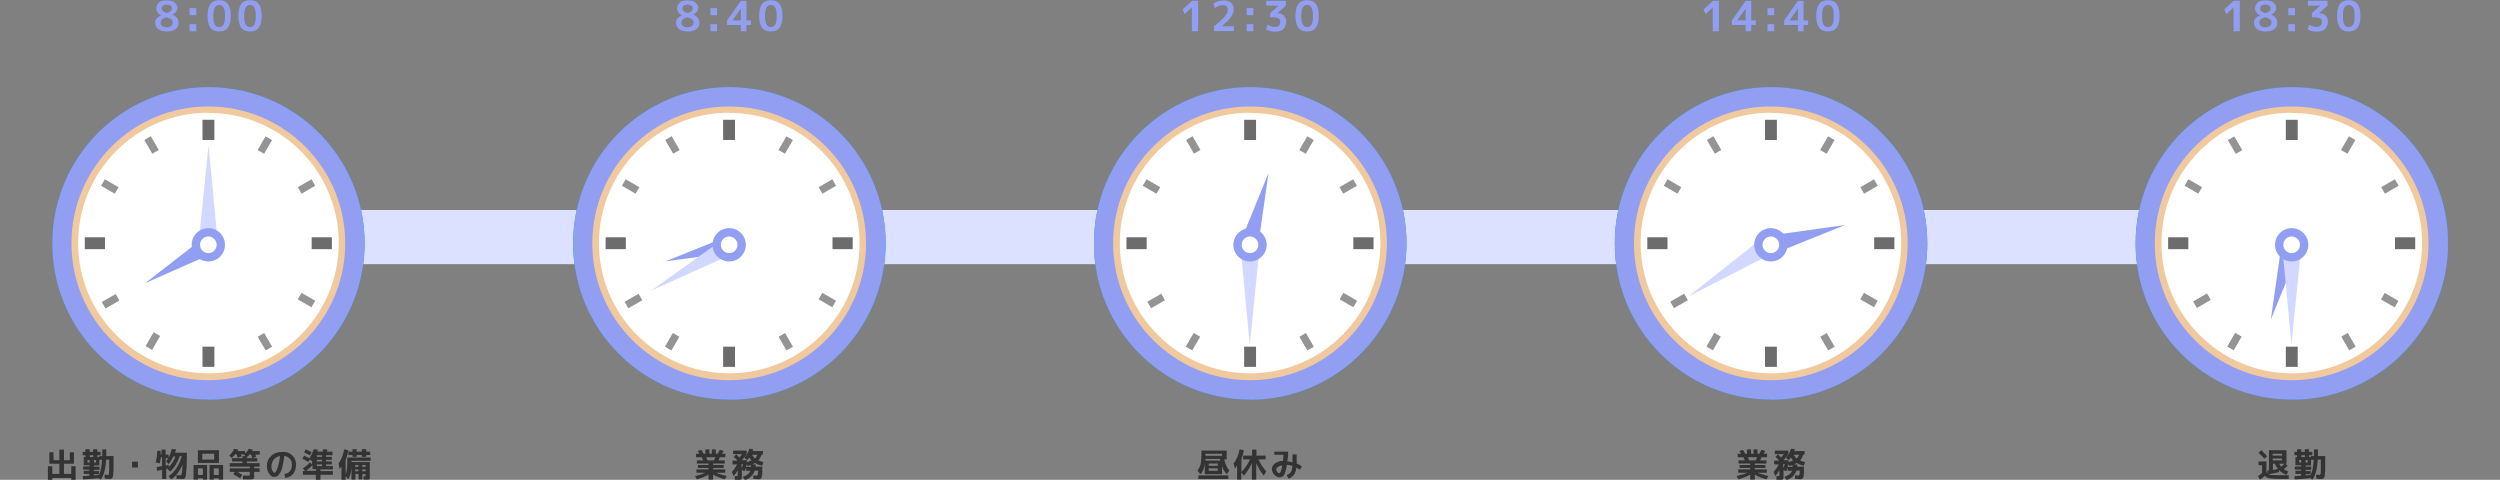 <?xml version="1.0" encoding="UTF-8"?>
<svg xmlns="http://www.w3.org/2000/svg" version="1.1" xmlns:xlink="http://www.w3.org/1999/xlink" viewBox="0 0 1200 230.3">
  <rect x="0" y="0" width="1200" height="230.3" fill="#808080" stroke="none"/>
  <!-- Generator: Adobe Illustrator 29.0.1, SVG Export Plug-In . SVG Version: 2.1.0 Build 192)  -->
  <defs>
    <style>
      .st0 {
        fill: #929ef2;
      }

      .st1 {
        clip-path: url(#clippath-4);
      }

      .st2 {
        fill: #6d6c6c;
      }

      .st3 {
        fill: #fff;
      }

      .st4 {
        fill: none;
      }

      .st5 {
        clip-path: url(#clippath-1);
      }

      .st6 {
        fill: #f1c99e;
      }

      .st7 {
        fill: #dce1ff;
      }

      .st8 {
        clip-path: url(#clippath-3);
      }

      .st9 {
        fill: #333;
      }

      .st10 {
        fill: #d2d8ff;
      }

      .st11 {
        fill: #009fe8;
      }

      .st12 {
        display: none;
      }

      .st13 {
        clip-path: url(#clippath-2);
      }

      .st14 {
        fill: #949495;
      }

      .st15 {
        clip-path: url(#clippath);
      }
    </style>
    <clipPath id="clippath">
      <rect class="st4" x="1025" y="41.8" width="150" height="150"/>
    </clipPath>
    <clipPath id="clippath-1">
      <rect class="st4" x="775" y="41.8" width="150" height="150"/>
    </clipPath>
    <clipPath id="clippath-2">
      <rect class="st4" x="525" y="41.8" width="150" height="150"/>
    </clipPath>
    <clipPath id="clippath-3">
      <rect class="st4" x="275" y="41.8" width="150" height="150"/>
    </clipPath>
    <clipPath id="clippath-4">
      <rect class="st4" x="25" y="41.8" width="150" height="150"/>
    </clipPath>
  </defs>
  <g id="_コンポーネント_8_1" data-name="コンポーネント_8_1">
    <rect id="_長方形_129" data-name="長方形_129" class="st7" x="33" y="100.8" width="1140" height="26"/>
    <g id="_グループ" data-name="グループ">
      <g class="st15">
        <g id="_時計" data-name="時計">
          <path id="_パス_1580" data-name="パス_1580" class="st3" d="M1170.4,116.8c0,38.9-31.5,70.4-70.4,70.4s-70.4-31.5-70.4-70.4,31.5-70.4,70.4-70.4h0c38.9,0,70.4,31.5,70.4,70.4"/>
          <path id="_パス_1581" data-name="パス_1581" class="st11" d="M1100,191.8c-41.4,0-75-33.6-74.9-75.1,0-41.4,33.6-75,75.1-74.9,41.4,0,75,33.6,74.9,75.1,0,30.1-18.1,57.3-45.9,69.1-9.2,3.9-19.2,5.9-29.2,5.9M1100,51.1c-36.3,0-65.7,29.4-65.7,65.7,0,36.3,29.4,65.7,65.7,65.7,36.3,0,65.7-29.4,65.7-65.7h0c0-36.3-29.4-65.7-65.7-65.7"/>
          <path id="_パス_1582" data-name="パス_1582" class="st6" d="M1100,188.8c-39.6,0-71.8-32.2-71.7-71.9,0-39.6,32.2-71.8,71.9-71.7,39.6,0,71.8,32.2,71.7,71.9,0,28.8-17.3,54.8-43.9,66.1-8.9,3.7-18.4,5.7-28,5.7M1100,54.1c-34.5,0-62.5,28.1-62.5,62.6,0,34.5,28.1,62.5,62.6,62.5s62.5-28.1,62.5-62.6c0-25.1-15.1-47.8-38.2-57.5-7.7-3.3-16-4.9-24.4-4.9"/>
          <rect id="_長方形_116" data-name="長方形_116" class="st2" x="1097.2" y="57.5" width="5.7" height="9.7"/>
          <rect id="_長方形_117" data-name="長方形_117" class="st2" x="1097.2" y="166.4" width="5.7" height="9.7"/>
          <rect id="_長方形_118" data-name="長方形_118" class="st2" x="1040.7" y="113.9" width="9.7" height="5.7"/>
          <rect id="_長方形_119" data-name="長方形_119" class="st2" x="1149.6" y="113.9" width="9.7" height="5.7"/>
          <rect id="_長方形_120" data-name="長方形_120" class="st14" x="1071" y="65.9" width="3.6" height="7.6" transform="translate(108.9 545.7) rotate(-30)"/>
          <rect id="_長方形_121" data-name="長方形_121" class="st14" x="1125.5" y="160.2" width="3.6" height="7.6" transform="translate(69 585.6) rotate(-30)"/>
          <rect id="_長方形_122" data-name="長方形_122" class="st14" x="1051" y="85.7" width="3.6" height="7.6" transform="translate(448.9 956.5) rotate(-60)"/>
          <rect id="_長方形_123" data-name="長方形_123" class="st14" x="1145.3" y="140.2" width="3.6" height="7.6" transform="translate(448.8 1065.5) rotate(-60)"/>
          <rect id="_長方形_124" data-name="長方形_124" class="st14" x="1053.2" y="142.8" width="7.7" height="3.6" transform="translate(68.5 545.9) rotate(-29.9)"/>
          <rect id="_長方形_125" data-name="長方形_125" class="st14" x="1143.4" y="87.7" width="7.6" height="3.6" transform="translate(108.9 585.6) rotate(-30)"/>
          <rect id="_長方形_126" data-name="長方形_126" class="st14" x="1068.8" y="162.1" width="7.6" height="3.6" transform="translate(394.3 1010.9) rotate(-60)"/>
          <rect id="_長方形_127" data-name="長方形_127" class="st14" x="1123.3" y="67.8" width="7.6" height="3.6" transform="translate(503.3 1010.9) rotate(-60)"/>
          <path id="_パス_1583" data-name="パス_1583" class="st0" d="M1090,153.4l11.7-28.8-7.3-2-4.4,30.8Z"/>
          <path id="_パス_1584" data-name="パス_1584" class="st10" d="M1099.9,165.2l4.7-46.5h-9.1s4.4,46.5,4.4,46.5Z"/>
          <path id="_パス_1585" data-name="パス_1585" class="st0" d="M1108,117.5c0,4.4-3.6,8-8,8s-8-3.6-8-8,3.6-8,8-8h0c4.4,0,8,3.6,8,8"/>
          <path id="_パス_1586" data-name="パス_1586" class="st3" d="M1104,117.5c0,2.2-1.8,4-4,4s-4-1.8-4-4,1.8-4,4-4h0c2.2,0,4,1.8,4,4"/>
          <path id="_パス_1587" data-name="パス_1587" class="st0" d="M1100,191.8c-41.4,0-75-33.6-74.9-75.1,0-41.4,33.6-75,75.1-74.9,41.4,0,75,33.6,74.9,75.1,0,30.1-18.1,57.3-45.9,69.1-9.2,3.9-19.2,5.9-29.2,5.9M1100,51.1c-36.3,0-65.7,29.4-65.7,65.7,0,36.3,29.4,65.7,65.7,65.7,36.3,0,65.7-29.4,65.7-65.7h0c0-36.3-29.4-65.7-65.7-65.7"/>
        </g>
      </g>
    </g>
    <g id="_グループ-2" data-name="グループ-2">
      <g class="st5">
        <g id="_時計-2" data-name="時計-2">
          <path id="_パス_1580-2" data-name="パス_1580-2" class="st3" d="M920.4,116.8c0,38.9-31.5,70.4-70.4,70.4s-70.4-31.5-70.4-70.4c0-38.9,31.5-70.4,70.4-70.4h0c38.9,0,70.4,31.5,70.4,70.4"/>
          <path id="_パス_1581-2" data-name="パス_1581-2" class="st11" d="M850,191.8c-41.4,0-75-33.6-74.9-75.1,0-41.4,33.6-75,75.1-74.9,41.4,0,75,33.6,74.9,75.1,0,30.1-18.1,57.3-45.9,69.1-9.2,3.9-19.2,5.9-29.2,5.9M850,51.1c-36.3,0-65.7,29.4-65.7,65.7s29.4,65.7,65.7,65.7,65.7-29.4,65.7-65.7h0c0-36.3-29.4-65.7-65.7-65.7"/>
          <path id="_パス_1582-2" data-name="パス_1582-2" class="st6" d="M850,188.8c-39.6,0-71.8-32.2-71.7-71.9,0-39.6,32.2-71.8,71.9-71.7,39.6,0,71.8,32.2,71.7,71.9,0,28.8-17.3,54.8-43.9,66.1-8.9,3.7-18.4,5.7-28,5.7M850,54.1c-34.5,0-62.5,28.1-62.5,62.6,0,34.5,28.1,62.5,62.6,62.5s62.5-28.1,62.5-62.6c0-25.1-15.1-47.8-38.2-57.5-7.7-3.3-16-4.9-24.4-4.9"/>
          <rect id="_長方形_116-2" data-name="長方形_116-2" class="st2" x="847.2" y="57.5" width="5.7" height="9.7"/>
          <rect id="_長方形_117-2" data-name="長方形_117-2" class="st2" x="847.2" y="166.4" width="5.7" height="9.7"/>
          <rect id="_長方形_118-2" data-name="長方形_118-2" class="st2" x="790.7" y="113.9" width="9.7" height="5.7"/>
          <rect id="_長方形_119-2" data-name="長方形_119-2" class="st2" x="899.6" y="113.9" width="9.7" height="5.7"/>
          <rect id="_長方形_120-2" data-name="長方形_120-2" class="st14" x="821" y="65.8" width="3.6" height="7.6" transform="translate(75.4 420.7) rotate(-30)"/>
          <rect id="_長方形_121-2" data-name="長方形_121-2" class="st14" x="875.4" y="160.2" width="3.6" height="7.6" transform="translate(35.5 460.6) rotate(-30)"/>
          <rect id="_長方形_122-2" data-name="長方形_122-2" class="st14" x="801" y="85.7" width="3.6" height="7.6" transform="translate(323.9 740) rotate(-60)"/>
          <rect id="_長方形_123-2" data-name="長方形_123-2" class="st14" x="895.4" y="140.2" width="3.6" height="7.6" transform="translate(323.8 849) rotate(-60)"/>
          <rect id="_長方形_124-2" data-name="長方形_124-2" class="st14" x="802.2" y="142.8" width="7.7" height="3.6" transform="translate(35.1 420.9) rotate(-29.9)"/>
          <rect id="_長方形_125-2" data-name="長方形_125-2" class="st14" x="893.4" y="87.7" width="7.6" height="3.6" transform="translate(75.4 460.6) rotate(-30)"/>
          <rect id="_長方形_126-2" data-name="長方形_126-2" class="st14" x="818.8" y="162.1" width="7.6" height="3.6" transform="translate(269.3 794.4) rotate(-60)"/>
          <rect id="_長方形_127-2" data-name="長方形_127-2" class="st14" x="873.3" y="67.8" width="7.6" height="3.6" transform="translate(378.3 794.4) rotate(-60)"/>
          <path id="_パス_1583-2" data-name="パス_1583-2" class="st0" d="M885.7,108l-30.8,4.3,1.9,7.3,28.9-11.6Z"/>
          <path id="_パス_1584-2" data-name="パス_1584-2" class="st10" d="M810.7,142.2l41.5-21.4-5-7.6-36.6,29Z"/>
          <path id="_パス_1585-2" data-name="パス_1585-2" class="st0" d="M858,117.5c0,4.4-3.6,8-8,8s-8-3.6-8-8,3.6-8,8-8h0c4.4,0,8,3.6,8,8"/>
          <path id="_パス_1586-2" data-name="パス_1586-2" class="st3" d="M854,117.5c0,2.2-1.8,4-4,4s-4-1.8-4-4,1.8-4,4-4h0c2.2,0,4,1.8,4,4"/>
          <path id="_パス_1587-2" data-name="パス_1587-2" class="st0" d="M850,191.8c-41.4,0-75-33.6-74.9-75.1,0-41.4,33.6-75,75.1-74.9,41.4,0,75,33.6,74.9,75.1,0,30.1-18.1,57.3-45.9,69.1-9.2,3.9-19.2,5.9-29.2,5.9M850,51.1c-36.3,0-65.7,29.4-65.7,65.7s29.4,65.7,65.7,65.7,65.7-29.4,65.7-65.7h0c0-36.3-29.4-65.7-65.7-65.7"/>
        </g>
      </g>
    </g>
    <g id="_グループ-3" data-name="グループ-3">
      <g class="st13">
        <g id="_時計-3" data-name="時計-3">
          <path id="_パス_1580-3" data-name="パス_1580-3" class="st3" d="M670.4,116.8c0,38.9-31.5,70.4-70.4,70.4s-70.4-31.5-70.4-70.4c0-38.9,31.5-70.4,70.4-70.4h0c38.9,0,70.4,31.5,70.4,70.4"/>
          <path id="_パス_1581-3" data-name="パス_1581-3" class="st11" d="M600,191.8c-41.4,0-75-33.6-74.9-75.1,0-41.4,33.6-75,75.1-74.9,41.4,0,75,33.6,74.9,75.1,0,30.1-18.1,57.3-45.9,69.1-9.2,3.9-19.2,5.9-29.2,5.9M600,51.1c-36.3,0-65.7,29.4-65.7,65.7s29.4,65.7,65.7,65.7,65.7-29.4,65.7-65.7h0c0-36.3-29.4-65.7-65.7-65.7"/>
          <path id="_パス_1582-3" data-name="パス_1582-3" class="st6" d="M600,188.8c-39.6,0-71.8-32.2-71.7-71.9,0-39.6,32.2-71.8,71.9-71.7,39.6,0,71.8,32.2,71.7,71.9,0,28.8-17.3,54.8-43.9,66.1-8.9,3.7-18.4,5.7-28,5.7M600,54.1c-34.5,0-62.5,28.1-62.5,62.6,0,34.5,28.1,62.5,62.6,62.5s62.5-28.1,62.5-62.6c0-25.1-15.1-47.8-38.2-57.5-7.7-3.3-16-4.9-24.4-4.9"/>
          <rect id="_長方形_116-3" data-name="長方形_116-3" class="st2" x="597.2" y="57.5" width="5.7" height="9.7"/>
          <rect id="_長方形_117-3" data-name="長方形_117-3" class="st2" x="597.2" y="166.4" width="5.7" height="9.7"/>
          <rect id="_長方形_118-3" data-name="長方形_118-3" class="st2" x="540.7" y="113.9" width="9.7" height="5.7"/>
          <rect id="_長方形_119-3" data-name="長方形_119-3" class="st2" x="649.6" y="113.9" width="9.7" height="5.7"/>
          <rect id="_長方形_120-3" data-name="長方形_120-3" class="st14" x="571" y="65.8" width="3.6" height="7.6" transform="translate(41.9 295.7) rotate(-30)"/>
          <rect id="_長方形_121-3" data-name="長方形_121-3" class="st14" x="625.4" y="160.2" width="3.6" height="7.6" transform="translate(2 335.6) rotate(-30)"/>
          <rect id="_長方形_122-3" data-name="長方形_122-3" class="st14" x="551" y="85.7" width="3.6" height="7.6" transform="translate(198.8 523.5) rotate(-60)"/>
          <rect id="_長方形_123-3" data-name="長方形_123-3" class="st14" x="645.4" y="140.2" width="3.6" height="7.6" transform="translate(198.9 632.5) rotate(-60)"/>
          <rect id="_長方形_124-3" data-name="長方形_124-3" class="st14" x="551.2" y="142.8" width="7.7" height="3.6" transform="translate(1.7 295.8) rotate(-29.9)"/>
          <rect id="_長方形_125-3" data-name="長方形_125-3" class="st14" x="643.4" y="87.7" width="7.6" height="3.6" transform="translate(41.9 335.6) rotate(-30)"/>
          <rect id="_長方形_126-3" data-name="長方形_126-3" class="st14" x="568.8" y="162.2" width="7.6" height="3.6" transform="translate(144.3 577.9) rotate(-60)"/>
          <rect id="_長方形_127-3" data-name="長方形_127-3" class="st14" x="623.3" y="67.8" width="7.6" height="3.6" transform="translate(253.3 577.9) rotate(-60)"/>
          <path id="_パス_1583-3" data-name="パス_1583-3" class="st0" d="M608.9,83l-11.7,28.8,7.3,2,4.4-30.8Z"/>
          <path id="_パス_1584-3" data-name="パス_1584-3" class="st10" d="M599.9,165.5l4.7-46.5h-9.1s4.4,46.5,4.4,46.5Z"/>
          <path id="_パス_1585-3" data-name="パス_1585-3" class="st0" d="M608,117.5c0,4.4-3.6,8-8,8s-8-3.6-8-8,3.6-8,8-8h0c4.4,0,8,3.6,8,8"/>
          <path id="_パス_1586-3" data-name="パス_1586-3" class="st3" d="M604,117.5c0,2.2-1.8,4-4,4s-4-1.8-4-4,1.8-4,4-4h0c2.2,0,4,1.8,4,4"/>
          <path id="_パス_1587-3" data-name="パス_1587-3" class="st0" d="M600,191.8c-41.4,0-75-33.6-74.9-75.1,0-41.4,33.6-75,75.1-74.9,41.4,0,75,33.6,74.9,75.1,0,30.1-18.1,57.3-45.9,69.1-9.2,3.9-19.2,5.9-29.2,5.9M600,51.1c-36.3,0-65.7,29.4-65.7,65.7s29.4,65.7,65.7,65.7,65.7-29.4,65.7-65.7h0c0-36.3-29.4-65.7-65.7-65.7"/>
        </g>
      </g>
    </g>
    <g id="_グループ-4" data-name="グループ-4">
      <g class="st8">
        <g id="_時計-4" data-name="時計-4">
          <path id="_パス_1580-4" data-name="パス_1580-4" class="st3" d="M420.4,116.8c0,38.9-31.5,70.4-70.4,70.4s-70.4-31.5-70.4-70.4,31.5-70.4,70.4-70.4h0c38.9,0,70.4,31.5,70.4,70.4"/>
          <path id="_パス_1581-4" data-name="パス_1581-4" class="st11" d="M350,191.8c-41.4,0-75-33.6-74.9-75.1s33.6-75,75.1-74.9c41.4,0,75,33.6,74.9,75.1,0,30.1-18.1,57.3-45.9,69.1-9.2,3.9-19.2,5.9-29.2,5.9M350,51.1c-36.3,0-65.7,29.4-65.7,65.7s29.4,65.7,65.7,65.7,65.7-29.4,65.7-65.7h0c0-36.3-29.4-65.7-65.7-65.7"/>
          <path id="_パス_1582-4" data-name="パス_1582-4" class="st6" d="M350,188.8c-39.6,0-71.8-32.2-71.7-71.9,0-39.6,32.2-71.8,71.9-71.7,39.6,0,71.8,32.2,71.7,71.9,0,28.8-17.3,54.8-43.9,66.1-8.9,3.7-18.4,5.7-28,5.7M350,54.1c-34.5,0-62.5,28.1-62.5,62.6,0,34.5,28.1,62.5,62.6,62.5s62.5-28.1,62.5-62.6c0-25.1-15.1-47.8-38.2-57.5-7.7-3.3-16-4.9-24.4-4.9"/>
          <rect id="_長方形_116-4" data-name="長方形_116-4" class="st2" x="347.1" y="57.5" width="5.7" height="9.7"/>
          <rect id="_長方形_117-4" data-name="長方形_117-4" class="st2" x="347.1" y="166.4" width="5.7" height="9.7"/>
          <rect id="_長方形_118-4" data-name="長方形_118-4" class="st2" x="290.7" y="113.9" width="9.7" height="5.7"/>
          <rect id="_長方形_119-4" data-name="長方形_119-4" class="st2" x="399.6" y="113.9" width="9.7" height="5.7"/>
          <rect id="_長方形_120-4" data-name="長方形_120-4" class="st14" x="321" y="65.8" width="3.6" height="7.6" transform="translate(8.4 170.7) rotate(-30)"/>
          <rect id="_長方形_121-4" data-name="長方形_121-4" class="st14" x="375.4" y="160.2" width="3.6" height="7.6" transform="translate(-31.5 210.6) rotate(-30)"/>
          <rect id="_長方形_122-4" data-name="長方形_122-4" class="st14" x="301" y="85.7" width="3.6" height="7.6" transform="translate(73.8 307) rotate(-60)"/>
          <rect id="_長方形_123-4" data-name="長方形_123-4" class="st14" x="395.4" y="140.2" width="3.6" height="7.6" transform="translate(73.8 416) rotate(-60)"/>
          <rect id="_長方形_124-4" data-name="長方形_124-4" class="st14" x="300.2" y="142.8" width="7.7" height="3.6" transform="translate(-31.6 170.7) rotate(-29.9)"/>
          <rect id="_長方形_125-4" data-name="長方形_125-4" class="st14" x="393.4" y="87.7" width="7.6" height="3.6" transform="translate(8.4 210.6) rotate(-30)"/>
          <rect id="_長方形_126-4" data-name="長方形_126-4" class="st14" x="318.8" y="162.2" width="7.6" height="3.6" transform="translate(19.3 361.4) rotate(-60)"/>
          <rect id="_長方形_127-4" data-name="長方形_127-4" class="st14" x="373.3" y="67.8" width="7.6" height="3.6" transform="translate(128.3 361.4) rotate(-60)"/>
          <path id="_パス_1583-4" data-name="パス_1583-4" class="st0" d="M319.1,125.5l30.8-4.2-2-7.3-28.9,11.6Z"/>
          <path id="_パス_1584-4" data-name="パス_1584-4" class="st10" d="M312.3,139.6l42.6-19.2-4.5-7.9-38,27.1Z"/>
          <path id="_パス_1585-4" data-name="パス_1585-4" class="st0" d="M358,117.5c0,4.4-3.6,8-8,8s-8-3.6-8-8,3.6-8,8-8h0c4.4,0,8,3.6,8,8"/>
          <path id="_パス_1586-4" data-name="パス_1586-4" class="st3" d="M354,117.5c0,2.2-1.8,4-4,4s-4-1.8-4-4,1.8-4,4-4h0c2.2,0,4,1.8,4,4"/>
          <path id="_パス_1587-4" data-name="パス_1587-4" class="st0" d="M350,191.8c-41.4,0-75-33.6-74.9-75.1s33.6-75,75.1-74.9c41.4,0,75,33.6,74.9,75.1,0,30.1-18.1,57.3-45.9,69.1-9.2,3.9-19.2,5.9-29.2,5.9M350,51.1c-36.3,0-65.7,29.4-65.7,65.7s29.4,65.7,65.7,65.7,65.7-29.4,65.7-65.7h0c0-36.3-29.4-65.7-65.7-65.7"/>
        </g>
      </g>
    </g>
    <g id="_グループ-5" data-name="グループ-5">
      <g class="st1">
        <g id="_時計-5" data-name="時計-5">
          <path id="_パス_1580-5" data-name="パス_1580-5" class="st3" d="M170.4,116.8c0,38.9-31.5,70.4-70.4,70.4S29.6,155.7,29.6,116.8c0-38.9,31.5-70.4,70.4-70.4s70.4,31.5,70.4,70.4h0"/>
          <path id="_パス_1581-5" data-name="パス_1581-5" class="st11" d="M100,191.8c-41.4,0-75-33.6-74.9-75.1S58.7,41.8,100.1,41.8c41.4,0,75,33.6,74.9,75.1,0,30.1-18.1,57.3-45.9,69.1-9.2,3.9-19.2,5.9-29.2,5.9M100,51.1c-36.3,0-65.7,29.4-65.7,65.7s29.4,65.7,65.7,65.7,65.7-29.4,65.7-65.7h0c0-36.3-29.4-65.7-65.7-65.7"/>
          <path id="_パス_1582-5" data-name="パス_1582-5" class="st6" d="M100,188.8c-39.6,0-71.8-32.2-71.7-71.9,0-39.6,32.2-71.8,71.9-71.7,39.6,0,71.8,32.2,71.7,71.9,0,28.8-17.3,54.8-43.9,66.1-8.9,3.7-18.4,5.7-28,5.7M100,54.1c-34.5,0-62.5,28.1-62.5,62.6,0,34.5,28.1,62.5,62.6,62.5,34.5,0,62.5-28.1,62.5-62.6,0-25.1-15.1-47.8-38.2-57.5-7.7-3.3-16-4.9-24.4-4.9"/>
          <rect id="_長方形_116-5" data-name="長方形_116-5" class="st2" x="97.2" y="57.5" width="5.7" height="9.7"/>
          <rect id="_長方形_117-5" data-name="長方形_117-5" class="st2" x="97.2" y="166.4" width="5.7" height="9.7"/>
          <rect id="_長方形_118-5" data-name="長方形_118-5" class="st2" x="40.7" y="113.9" width="9.7" height="5.7"/>
          <rect id="_長方形_119-5" data-name="長方形_119-5" class="st2" x="149.6" y="113.9" width="9.7" height="5.7"/>
          <rect id="_長方形_120-5" data-name="長方形_120-5" class="st14" x="71" y="65.8" width="3.6" height="7.6" transform="translate(-25.1 45.7) rotate(-30)"/>
          <rect id="_長方形_121-5" data-name="長方形_121-5" class="st14" x="125.4" y="160.2" width="3.6" height="7.6" transform="translate(-65 85.6) rotate(-30)"/>
          <rect id="_長方形_122-5" data-name="長方形_122-5" class="st14" x="51" y="85.7" width="3.6" height="7.6" transform="translate(-51.2 90.5) rotate(-60)"/>
          <rect id="_長方形_123-5" data-name="長方形_123-5" class="st14" x="145.4" y="140.2" width="3.6" height="7.6" transform="translate(-51.2 199.5) rotate(-60)"/>
          <rect id="_長方形_124-5" data-name="長方形_124-5" class="st14" x="49.2" y="142.8" width="7.7" height="3.6" transform="translate(-65 45.7) rotate(-29.9)"/>
          <rect id="_長方形_125-5" data-name="長方形_125-5" class="st14" x="143.4" y="87.7" width="7.6" height="3.6" transform="translate(-25.1 85.6) rotate(-30)"/>
          <rect id="_長方形_126-5" data-name="長方形_126-5" class="st14" x="69.5" y="161.9" width="7.7" height="3.6" transform="translate(-105.1 145.7) rotate(-60.1)"/>
          <rect id="_長方形_127-5" data-name="長方形_127-5" class="st14" x="123.3" y="67.8" width="7.6" height="3.6" transform="translate(3.3 144.9) rotate(-60)"/>
          <path id="_パス_1583-5" data-name="パス_1583-5" class="st0" d="M69.7,135.9l28.5-12.6-3.9-6.5-24.6,19.1Z"/>
          <path id="_パス_1584-5" data-name="パス_1584-5" class="st10" d="M100.1,69.7l-4.7,46.5h9.1s-4.4-46.5-4.4-46.5Z"/>
          <path id="_パス_1585-5" data-name="パス_1585-5" class="st0" d="M108,117.5c0,4.4-3.6,8-8,8s-8-3.6-8-8,3.6-8,8-8h0c4.4,0,8,3.6,8,8"/>
          <path id="_パス_1586-5" data-name="パス_1586-5" class="st3" d="M104,117.5c0,2.2-1.8,4-4,4s-4-1.8-4-4,1.8-4,4-4h0c2.2,0,4,1.8,4,4"/>
          <path id="_パス_1587-5" data-name="パス_1587-5" class="st0" d="M100,191.8c-41.4,0-75-33.6-74.9-75.1S58.7,41.8,100.1,41.8c41.4,0,75,33.6,74.9,75.1,0,30.1-18.1,57.3-45.9,69.1-9.2,3.9-19.2,5.9-29.2,5.9M100,51.1c-36.3,0-65.7,29.4-65.7,65.7s29.4,65.7,65.7,65.7,65.7-29.4,65.7-65.7h0c0-36.3-29.4-65.7-65.7-65.7"/>
        </g>
      </g>
    </g>
  </g>
  <g id="_レイヤー_2" data-name="レイヤー_2" class="st12">
    <path id="_パス_2052" data-name="パス_2052" class="st9" d="M1090.6,220v1.2h5.1v-1.2h-5.1ZM1090.6,218.8h5.1v-1.2h-5.1v1.2ZM1093.6,225.3c-.7-.8-1.3-1.8-1.7-2.8h-1.4v3.4c1.1-.2,2.2-.4,3.1-.6h0ZM1094.7,224.3c.7-.5,1.3-1.1,1.9-1.7h-3c.3.6.7,1.2,1.1,1.7h0ZM1088.1,219.1l-1.1,1c-1-1.1-1.9-2.1-2.7-2.9l1.2-1c.9,1,1.8,2,2.7,2.9h0ZM1088.9,216.2h8.5v6.4h-.5l1,.8c-.7.7-1.4,1.3-2.2,1.9.8.6,1.6,1,2.5,1.3l-.7,1.3c-1.4-.5-2.7-1.3-3.8-2.4l.2,1.1c-1.8.5-3.6.9-5.5,1.1.6.3,1.2.5,1.8.6,1.2.1,2.4.2,3.5.2h4.5v1.4h-4.6c-1.5,0-3.1,0-4.6-.4-.9-.2-1.7-.6-2.3-1.3-.7.7-1.5,1.3-2.4,1.9l-.8-1.4c.8-.5,1.5-1.1,2.2-1.7v-3.9h-2v-1.4h3.6v5c.2.3.4.6.7.9l-.2-1.2h.4c0,0,.4-.1.4-.1v-10.1ZM1104.5,219.5h2v-1.1h-2v1.1ZM1103.5,222.1h1.2v-1.4h-1.2v1.4ZM1107.7,222.1v-1.4h-1.2v1.4h1.2ZM1106.5,228.2c.7,0,1.5-.1,2.5-.3v.6c.6-1,1-2.1,1.2-3.2.3-1.6.5-3.3.6-5h-1.6v2.9h-2.8v.7h2.8v1.3h-2.8v.8h2.5v1.3h-2.4v.9ZM1104.8,224v-.7h-2.8v-3.8h1v-1.1h-1.5v-1.4h1.5v-1.3h1.7v1.3h2v-1.3h1.6v1.3h1.6v1.4h-1.6v1.1h1.1v-.5h1.7v-3.2h1.6v3.2h3.4v5c0,1.1,0,1.9-.1,2.7s-.1,1.4-.2,1.8c0,.3-.2.7-.4.9-.1.2-.3.3-.5.4-.2,0-.5,0-.7,0-.4,0-1.1,0-2.2-.2v-1.6c.6,0,1.1.1,1.7.2.2,0,.3-.1.4-.4.1-.7.2-1.3.2-2,0-1.1,0-2.7,0-4.8v-.6h-1.8c0,2-.3,4-.8,5.9-.3,1.4-.9,2.6-1.7,3.8l-1.3-.8c-2.4.3-4.8.6-7.2.6v-1.4c1.2,0,2.3-.1,3.3-.2v-1h-2.8v-1.3h2.8v-.8h-3.1v-1.4h3.1Z"/>
    <path id="_パス_2053" data-name="パス_2053" class="st0" d="M1072.1,14.8V3.5h0l-3.5,3.2-.9-2.3,4.4-4.1h2.9v14.6h-2.9ZM1083.6,1c2.3-1.4,5.2-1.4,7.6,0,.9.6,1.4,1.6,1.4,2.7,0,1.4-.8,2.5-2.5,3.2h0c2,.8,3,2,3,3.9,0,1.2-.5,2.3-1.5,3.1-2.5,1.5-5.7,1.5-8.2,0-1-.7-1.5-1.9-1.5-3.1,0-.7.3-1.5.7-2.1.6-.7,1.3-1.2,2.2-1.5h0c-.7-.3-1.3-.9-1.8-1.5-.4-.6-.6-1.3-.6-2,0-1.1.5-2.1,1.3-2.7ZM1087.5,6.1c1.6-.5,2.4-1.2,2.4-2.2,0-.5-.2-1.1-.7-1.4-.5-.4-1.2-.6-1.8-.5-.6,0-1.3.1-1.8.5-.4.3-.7.8-.7,1.4,0,1,.8,1.8,2.5,2.2h0ZM1087.2,8.1c-1.8.6-2.7,1.4-2.7,2.5,0,.7.3,1.3.8,1.7.6.4,1.4.7,2.1.6.7,0,1.5-.2,2.1-.6.5-.4.8-1,.8-1.7,0-.6-.2-1.1-.7-1.5-.7-.5-1.5-.9-2.4-1h0ZM1098.4,7.1v-3.4h3.2v3.4h-3.2ZM1098.4,14.8v-3.4h3.2v3.4h-3.2ZM1108.4,1.8c2.3-2.3,6-2.4,8.3-.1,0,0,0,0,0,0h.1c.9,1.3,1.4,3.2,1.4,5.8s-.5,4.5-1.4,5.7c-2.3,2.3-6,2.4-8.3.1,0,0,0,0,0,0h-.1c-.9-1.3-1.4-3.2-1.4-5.8s.4-4.5,1.3-5.7h0ZM1110.5,11.6c.7,1.1,2.1,1.5,3.3.9.4-.2.7-.5.9-.9.5-1.3.8-2.7.7-4.1.1-1.4-.1-2.8-.7-4.1-.7-1.1-2.1-1.5-3.3-.9-.4.2-.7.5-.9.9-.5,1.3-.8,2.7-.7,4.1-.1,1.4.1,2.8.6,4.1h0ZM1123.2,1.8c2.3-2.3,6-2.4,8.3-.1,0,0,0,0,0,0h.1c.9,1.3,1.4,3.2,1.4,5.8s-.5,4.5-1.4,5.7c-2.3,2.3-6,2.4-8.3.1,0,0,0,0,0,0h-.1c-.9-1.3-1.4-3.2-1.4-5.8s.5-4.5,1.4-5.7h0ZM1125.3,11.6c.7,1.1,2.1,1.5,3.3.9.4-.2.7-.5.9-.9.5-1.3.8-2.7.7-4.1.1-1.4-.1-2.8-.7-4.1-.7-1.1-2.1-1.5-3.3-.9-.4.2-.7.5-.9.9-.5,1.3-.8,2.7-.7,4.1-.1,1.4.1,2.8.7,4.1Z"/>
    <path id="_パス_2051" data-name="パス_2051" class="st9" d="M842.8,221.1c.3-.6.6-1.2.8-1.9h-4.7c.3.7.5,1.3.8,1.9h3.1ZM848,225.4v1.3h-4.9c1.8.9,3.6,1.5,5.6,2l-.7,1.3c-2.1-.6-4-1.4-5.8-2.5v2.7h-1.8v-2.7c-1.8,1.1-3.8,2-5.9,2.5l-.7-1.4c1.9-.5,3.8-1.1,5.6-2h-4.9v-1.3h5.9v-.9h-5.2v-1.2h5.2v-.9h-5.8v-1.3h3.3c-.3-.8-.6-1.5-.8-1.9h-2.9v-1.3h1.8c-.4-.8-.7-1.2-.8-1.4l1.4-.6c.4.6.8,1.3,1.2,2h1.1v-2.2h1.5v2.2h1.4v-2.2h1.5v2.2h1.2c.4-.6.7-1.3,1.1-2l1.4.5c-.2.5-.5,1-.8,1.5h1.8v1.3h-2.8c-.2.6-.5,1.3-.8,1.9h3.3v1.3h-5.8v.9h5.2v1.2h-5.2v.9h5.9ZM855.9,224.6c.4-.7.7-1.3,1-2.1h-1v2.1ZM862.3,220.2c.6-.6,1.1-1.2,1.4-2h-3c.4.8.9,1.4,1.6,2h0ZM858.4,220.8l-1.2-.9c1.1-1.3,2-2.8,2.5-4.4l1.5.2c0,.3-.2.6-.3.9h5.2v1.4h-.7c-.4,1.1-1,2.1-1.8,2.9.9.5,1.8.8,2.7,1.1l-.5,1.5c-1.2-.3-2.4-.9-3.5-1.6-.4.3-.9.5-1.4.8h1.4c0,.4,0,.9-.1,1.3h3.4c0,1.4,0,2.4,0,3.2,0,.6-.2,1.2-.4,1.7-.1.3-.3.6-.7.8-.3.1-.7.2-1.1.2-.5,0-1.2,0-2.2-.1v-1.4c.7,0,1.3.1,1.7.1.2,0,.4,0,.6-.2.2-.2.3-.5.3-.8,0-.6.1-1.3.1-1.9h-2c-.7,2.2-2.5,3.9-4.7,4.6l-.9-1.3c.9-.3,1.7-.8,2.5-1.4.6-.5,1.1-1.2,1.3-2h-2.4v-1.4h2.7c0-.4,0-.7,0-1.2-.6.3-1.3.5-1.9.7l-.4-1c-.4,1.1-.9,2.1-1.5,3.1l-1-.6v2.6c0,.5,0,1.1-.1,1.6,0,.3-.2.5-.4.6-.3.1-.7.2-1,.1-.2,0-.8,0-1.8,0v-1.4c0,0,1.2,0,1.2,0,.2,0,.3,0,.4-.1,0-.3,0-.5,0-.8v-2.6c-.6,1.1-1.3,2.2-2.2,3.2l-.8-1.6c1.1-1.2,2-2.6,2.8-4.2h-2.5v-1.5h2.7c-.8-.9-1.4-1.6-2-2.1l1-1c.5.4,1,1,1.6,1.6.6-.6,1.1-1.2,1.6-1.9h-4.6v-1.4h6.3v1.4c-.7,1.1-1.5,2.1-2.4,3l.3.3h2.3v1.1c.9-.2,1.8-.6,2.7-1.1-.6-.6-1-1.2-1.5-1.9-.4.6-.8,1.1-1.2,1.6h0Z"/>
    <path id="_パス_2054" data-name="パス_2054" class="st0" d="M822.1,14.8V3.5h0l-3.5,3.2-.9-2.3,4.4-4.1h2.9v14.6h-2.9ZM837.9,9.6V3.9h0l-4,5.7h4ZM840.6,9.6h2.2v2.2h-2.2v3h-2.7v-3h-6.6v-2.2l6.6-9.4h2.7v9.4ZM848.4,7.1v-3.4h3.2v3.4h-3.2ZM848.4,14.8v-3.4h3.2v3.4h-3.2ZM857.8.2h9.4v2.3l-4.1,3.7h.3c1.1,0,2.1.3,2.9,1,.7.8,1.1,1.9,1.1,2.9,0,1.3-.4,2.6-1.4,3.6-1.1.9-2.6,1.3-4,1.2-1.5,0-3-.3-4.3-1.1l.7-2.2c1,.6,2.2,1,3.4,1,.7,0,1.4-.2,2-.6.5-.5.8-1.2.7-1.9,0-.6-.3-1.3-.8-1.6-.9-.4-1.9-.6-2.8-.5h-1.2v-2l4-3.6h-5.9V.2ZM873.2,1.8c2.3-2.3,6-2.4,8.3-.1,0,0,0,0,0,0h.1c.9,1.3,1.4,3.2,1.4,5.8s-.5,4.5-1.4,5.7c-2.3,2.3-6,2.4-8.3.1,0,0,0,0,0,0h-.1c-.9-1.3-1.4-3.2-1.4-5.8s.4-4.5,1.4-5.7h0ZM875.3,11.6c.7,1.1,2.1,1.5,3.3.9.4-.2.7-.5.9-.9.5-1.3.8-2.7.7-4.1.1-1.4-.1-2.8-.7-4.1-.7-1.1-2.1-1.5-3.3-.9-.4.2-.7.5-.9.9-.5,1.3-.8,2.7-.7,4.1-.1,1.4.1,2.8.7,4.1h0Z"/>
    <path id="_パス_2050" data-name="パス_2050" class="st9" d="M580.1,223.6h4.5v-1.4h-4.5v1.4ZM580.1,226.3h4.5v-1.5h-4.5v1.5ZM578.3,218.9h8.5v-1.2h-8.5v1s0,0,0,.1c0,0,0,.1,0,.1ZM575.3,229.9v-1.5h14.2v1.4h-14.2ZM578.2,221.6c-.2,2.1-.9,4.1-2.2,5.8l-1.2-1.3c.7-1,1.2-2.1,1.5-3.2.3-1.7.5-3.4.4-5.1v-1.6h11.8v3.9h-1.1c.3,2.2,1.2,4.3,2.6,6l-1.1,1.3c-1.3-1.5-2.2-3.4-2.6-5.4v5.4h-7.8v-6.5h7.3v-.9h-7.3c-.2.7-.2,1.2-.3,1.5h0ZM595.6,220.4v9.9h-1.7v-7c-.3.5-.7,1-1.1,1.5l-.7-1.8c.7-.9,1.3-1.9,1.7-3,.6-1.3,1-2.7,1.3-4.2l1.6.3c-.2,1.5-.6,2.9-1.2,4.3h0ZM607.5,218.8v1.5h-3.8c1,2.3,2.4,4.4,4.1,6.3l-1,1.6c-1.6-1.9-3-4-4-6.3v8.3h-1.7v-8.3c-1.1,2.3-2.5,4.4-4.2,6.3l-1.2-1.3c1.9-1.9,3.5-4.1,4.6-6.6h-4v-1.5h4.7v-3h1.7v3h4.7ZM614.1,229.3c-.9,0-1.8-.5-2.4-1.2-.7-.7-1.1-1.7-1.1-2.8,0-1,.6-1.9,1.5-2.5,1.2-.8,2.6-1.2,4-1.2.1-1,.3-2.1.4-3.3h-4.7v-1.4h6.3v1.4c-.2,1.6-.3,2.7-.4,3.3,1,0,2,.2,3,.5v-4h1.6c0,2,0,3.4,0,4.5.9.4,1.8.8,2.6,1.3l-.7,1.3c-.6-.4-1.3-.8-2-1.1,0,.7-.2,1.5-.4,2.2-.1.5-.4,1-.7,1.5-.3.4-.6.7-1,1-.5.3-.9.6-1.5.9l-.8-1.4c.4-.2.8-.5,1.2-.7.7-.5,1.2-1.3,1.3-2.1.1-.7.2-1.3.3-2-1-.3-2.1-.5-3.2-.6-.2,1.1-.3,2-.5,2.7-.1.6-.3,1.2-.6,1.8-.2.4-.4.7-.7,1.1-.2.2-.5.4-.8.5-.3.1-.5.2-.8.2h0ZM615.9,223.2c-.9,0-1.8.3-2.6.8-.5.3-.9.8-.9,1.4,0,.6.2,1.1.6,1.6.2.4.7.7,1.2.8.7,0,1.3-1.5,1.8-4.6h0Z"/>
    <path id="_パス_2055" data-name="パス_2055" class="st0" d="M572.1,14.8V3.5h0l-3.5,3.2-.9-2.3,4.4-4.1h2.9v14.6h-2.9ZM582.6.2h9.4v2.3l-4.1,3.7h.3c1.1,0,2.1.3,2.9,1,.7.8,1.1,1.9,1.1,2.9,0,1.3-.4,2.6-1.4,3.6-1.1.9-2.6,1.3-4,1.2-1.5,0-3-.3-4.3-1.1l.7-2.2c1,.6,2.2,1,3.4,1,.7,0,1.4-.2,2-.6.5-.5.8-1.2.7-1.9,0-.6-.3-1.3-.8-1.6-.9-.4-1.9-.6-2.8-.5h-1.2v-2l4-3.6h-5.9V.2ZM598.4,7.1v-3.4h3.2v3.4h-3.2ZM598.4,14.8v-3.4h3.2v3.4h-3.2ZM608.4,1.8c2.3-2.3,6-2.4,8.3-.1,0,0,0,0,0,0h.1c.9,1.3,1.4,3.2,1.4,5.8s-.5,4.5-1.4,5.7c-2.3,2.3-6,2.4-8.3.1,0,0,0,0,0,0h-.1c-1-1.4-1.4-3.2-1.4-5.9s.4-4.5,1.4-5.7h0ZM610.5,11.6c.7,1.1,2.1,1.5,3.3.9.4-.2.7-.5.9-.9.5-1.3.8-2.7.7-4.1.1-1.4-.1-2.8-.7-4.1-.7-1.1-2.1-1.5-3.3-.9-.4.2-.7.5-.9.9-.5,1.3-.8,2.7-.7,4.1-.1,1.4.1,2.8.6,4.1h0ZM623.2,1.8c2.3-2.3,6-2.4,8.3-.1,0,0,0,0,0,0h.1c.9,1.3,1.4,3.2,1.4,5.8s-.5,4.5-1.4,5.7c-2.3,2.3-6,2.4-8.3.1,0,0,0,0,0,0h-.1c-.9-1.3-1.4-3.2-1.4-5.8s.4-4.5,1.4-5.7h0ZM625.3,11.6c.7,1.1,2.1,1.5,3.3.9.4-.2.7-.5.9-.9.5-1.3.8-2.7.7-4.1.1-1.4-.1-2.8-.7-4.1-.7-1.1-2.1-1.5-3.3-.9-.4.2-.7.5-.9.9-.5,1.3-.8,2.7-.7,4.1-.1,1.4.1,2.8.6,4.1h0Z"/>
    <path id="_パス_2049" data-name="パス_2049" class="st9" d="M342.8,221.1c.3-.6.6-1.2.9-1.9h-4.7c.3.7.5,1.3.8,1.9h3.1ZM348,225.4v1.3h-4.9c1.8.9,3.6,1.5,5.6,2l-.7,1.3c-2.1-.6-4-1.4-5.9-2.5v2.7h-1.8v-2.7c-1.8,1.1-3.8,2-5.9,2.5l-.7-1.4c1.9-.5,3.8-1.1,5.6-2h-4.9v-1.3h5.9v-.9h-5.2v-1.2h5.2v-.9h-5.8v-1.3h3.3c-.3-.8-.6-1.5-.8-1.9h-2.9v-1.3h1.8c-.4-.8-.7-1.2-.8-1.4l1.4-.6c.4.6.8,1.3,1.1,2h1.1v-2.2h1.5v2.2h1.4v-2.2h1.5v2.2h1.2c.4-.6.7-1.3,1.1-2l1.4.5c-.2.5-.5,1-.8,1.5h1.8v1.3h-2.8c-.2.6-.5,1.3-.8,1.9h3.3v1.3h-5.8v.9h5.2v1.2h-5.2v.9h5.9ZM355.9,224.6c.4-.7.8-1.3,1-2.1h-1v2.1ZM362.3,220.2c.6-.6,1.1-1.2,1.4-2h-3c.4.8.9,1.4,1.6,2ZM358.4,220.8l-1.2-.9c1.1-1.3,2-2.8,2.5-4.4l1.5.2c0,.3-.2.6-.3.9h5.2v1.4h-.7c-.4,1.1-1,2.1-1.8,2.9.9.5,1.8.8,2.7,1.1l-.5,1.5c-1.2-.3-2.4-.9-3.5-1.6-.4.3-.9.5-1.4.8h1.4c0,.4,0,.9-.1,1.3h3.4c0,1.4,0,2.4,0,3.2,0,.6-.2,1.2-.4,1.7-.1.3-.3.6-.6.8-.3.1-.7.2-1.1.2-.5,0-1.2,0-2.2-.1v-1.4c.7,0,1.3.1,1.7.1.2,0,.4,0,.6-.2.2-.2.3-.5.3-.8,0-.6.1-1.3.1-1.9h-2c-.7,2.2-2.5,3.9-4.7,4.6l-.9-1.3c.9-.3,1.7-.8,2.5-1.4.6-.5,1.1-1.2,1.4-2h-2.4v-1.4h2.7c0-.4,0-.7.1-1.2-.6.3-1.3.5-1.9.7l-.4-1c-.4,1.1-.9,2.1-1.5,3.1l-1-.6v2.6c0,.5,0,1.1-.1,1.6,0,.3-.2.5-.4.6-.3.1-.7.2-1,.1-.2,0-.9,0-1.8,0v-1.4c-.1,0,1.2,0,1.2,0,.2,0,.4,0,.4-.1,0-.3,0-.5,0-.8v-2.6c-.6,1.1-1.3,2.2-2.2,3.2l-.8-1.6c1.1-1.2,2-2.6,2.8-4.2h-2.5v-1.5h2.7c-.8-.9-1.4-1.6-2-2.1l1-1c.5.4,1,1,1.6,1.6.6-.6,1.1-1.2,1.6-1.9h-4.6v-1.4h6.4v1.4c-.7,1.1-1.5,2.1-2.4,3l.3.3h2.3v1.1c.9-.2,1.8-.6,2.6-1.1-.6-.6-1-1.2-1.5-1.9-.4.6-.8,1.1-1.2,1.6h0Z"/>
    <path id="_パス_2056" data-name="パス_2056" class="st0" d="M326.7,12.7c1.3,0,2.5-.4,3.6-1,.9-.6,1.6-1.5,2-2.6h0c-.9.6-2,1-3.1.9-1.3,0-2.6-.4-3.5-1.3-.9-1-1.3-2.3-1.2-3.7,0-1.4.5-2.8,1.5-3.7,1.1-1,2.5-1.5,4-1.4,1.5,0,2.9.5,4,1.5,1,1.2,1.5,2.7,1.4,4.3.1,2.4-.6,4.8-2.2,6.7-1.6,1.7-3.7,2.6-6,2.6l-.5-2.3ZM329.9,2.1c-.7,0-1.5.2-2,.8-.5.6-.8,1.4-.7,2.2,0,.8.2,1.6.7,2.2,1.1,1.1,2.9,1.1,4,0,.5-.6.8-1.4.7-2.2,0-.8-.2-1.6-.7-2.2-.5-.5-1.3-.8-2-.8ZM341,7.1v-3.4h3.2v3.4h-3.2ZM341,14.8v-3.4h3.2v3.4h-3.2ZM351,1.8c2.3-2.3,6-2.4,8.3-.1,0,0,0,0,0,0h.1c.9,1.3,1.4,3.2,1.4,5.8s-.5,4.5-1.4,5.7c-2.3,2.3-6,2.4-8.3.1,0,0,0,0,0,0h-.1c-.9-1.3-1.4-3.2-1.4-5.8s.4-4.5,1.4-5.7h0ZM353.1,11.6c.7,1.1,2.1,1.5,3.3.9.4-.2.7-.5.9-.9.5-1.3.8-2.7.7-4.1.1-1.4-.1-2.8-.7-4.1-.7-1.1-2.1-1.5-3.3-.9-.4.2-.7.5-.9.9-.5,1.3-.8,2.7-.7,4.1-.1,1.4.1,2.8.6,4.1h0ZM365.8,1.8c2.3-2.3,6-2.4,8.3-.1,0,0,0,0,0,0h.1c.9,1.3,1.4,3.2,1.4,5.8s-.5,4.5-1.4,5.7c-2.3,2.3-6,2.4-8.3.1,0,0,0,0,0,0h-.1c-.9-1.3-1.4-3.2-1.4-5.8s.4-4.5,1.3-5.7h0ZM367.9,11.6c.7,1.1,2.1,1.5,3.3.9.4-.2.7-.5.9-.9.5-1.3.8-2.7.7-4.1.1-1.4-.1-2.8-.7-4.1-.7-1.1-2.1-1.5-3.3-.9-.4.2-.7.5-.9.9-.5,1.3-.8,2.7-.7,4.1-.1,1.4.1,2.8.6,4.1h0Z"/>
    <path id="_パス_2048" data-name="パス_2048" class="st9" d="M85.9,223.3v1.2h3.7v-1.2h-3.7ZM85.9,222.1h3.7v-1.1h-3.7v1.1ZM93.5,221.4v2.5h2.9v-2.5h-2.9ZM93.5,220h2.9v-2.3h-2.9v2.3ZM96.4,230.1c-.4,0-1.1,0-2.3,0v-1.5c.8,0,1.4,0,1.7,0s.5,0,.6-.1c0-.2.1-.5,0-.7v-2.4h-3c-.2,1.8-.9,3.5-2,4.9l-1.2-.9c.2-.3.5-.7.7-1.1h-2.3v2.1h-1.7v-2.1h-2.8v-1.3h2.8v-1.1h-2.5v-6h2.5v-1.1h-2.8v-1.3h2.8v-1.5h1.7v1.5h2.8v1.3h-2.8v1.1h2.6v6h-2.6v1.1h2.5v1c.4-.8.6-1.6.7-2.4.2-1.2.2-2.3.2-3.5v-5.8h6.1v11.5c0,.7,0,1.4-.2,2-.1.3-.6.4-1.4.4ZM111.9,228.5c.3,0,.7,0,1,0,.3,0,.7,0,1,0,.4,0,.7-.2.7-.6.1-1.2.2-2.4.2-3.5l1.6.2c0,.9,0,1.6,0,2.1,0,.5,0,1-.2,1.4,0,.3-.1.6-.2.9,0,.2-.2.4-.3.5-.1.1-.3.2-.5.3-.2,0-.5.1-.7.1-.5,0-1,0-1.5,0s-.9,0-1.5,0c-.5,0-1-.1-1.4-.5-.3-.6-.4-1.2-.3-1.9v-11.6h1.7v11.4c0,.3,0,.6,0,.9,0,0,.2.2.4.2ZM105.9,218.3h2.4v1.5c-.5,1-1,1.9-1.8,2.8.9.8,1.8,1.7,2.8,2.7l-1.2,1.1c-.8-.8-1.5-1.6-2.3-2.3v6.1h-1.7v-5.5c-.8.7-1.6,1.2-2.5,1.7l-.4-1.7c2.2-1,4-2.7,5.2-4.9h-4.8v-1.5h2.5v-2.4h1.7v2.4Z"/>
    <path id="_パス_2057" data-name="パス_2057" class="st0" d="M76.2,1c2.3-1.4,5.2-1.4,7.6,0,.9.6,1.4,1.6,1.4,2.7,0,1.4-.8,2.5-2.5,3.2h0c2,.8,3,2,3,3.9,0,1.2-.5,2.3-1.5,3.1-2.5,1.5-5.7,1.5-8.2,0-1-.7-1.5-1.9-1.5-3.1,0-.7.3-1.5.7-2.1.6-.7,1.3-1.2,2.2-1.5h0c-.7-.3-1.3-.9-1.8-1.5-.4-.6-.6-1.3-.6-2,0-1.1.5-2.1,1.3-2.7ZM80.1,6.1c1.6-.5,2.4-1.2,2.4-2.2,0-.5-.2-1.1-.7-1.4-.5-.4-1.2-.6-1.9-.5-.6,0-1.3.1-1.8.5-.4.3-.7.8-.7,1.4,0,1,.9,1.8,2.5,2.2h0ZM79.8,8.1c-1.8.6-2.7,1.4-2.7,2.5,0,.7.3,1.3.8,1.7.6.5,1.3.7,2.1.7.7,0,1.5-.2,2.1-.6.5-.4.8-1,.8-1.7,0-.6-.2-1.1-.7-1.5-.7-.5-1.5-.9-2.4-1.1h0ZM91,7.1v-3.4h3.2v3.4h-3.2ZM91,14.8v-3.4h3.2v3.4h-3.2ZM109.5,2.5h-6l-.2,3.4h0c.7-.3,1.4-.5,2.2-.5,1.3,0,2.5.3,3.4,1.2.8.9,1.3,2.1,1.2,3.3,0,3.4-2,5.1-5.9,5.1-1.4,0-2.7-.3-4-.9l.6-2.3c1,.5,2.2.8,3.3.9,2.1,0,3.2-1,3.2-2.9.2-1.1-.6-2.2-1.7-2.4,0,0,0,0,0,0-.2,0-.4,0-.6,0-.8,0-1.6.3-2.1.8h-2.4l.4-8.1h8.5v2.3ZM115.8,1.8c2.3-2.3,6-2.4,8.3-.1,0,0,0,0,0,0h.1c.9,1.3,1.4,3.2,1.4,5.8s-.5,4.5-1.4,5.7c-2.3,2.3-6,2.4-8.3.1,0,0,0,0,0,0h-.1c-.9-1.3-1.4-3.2-1.4-5.8s.5-4.5,1.4-5.7ZM117.9,11.6c.7,1.1,2.1,1.5,3.3.9.4-.2.7-.5.9-.9.5-1.3.8-2.7.7-4.1.1-1.4-.1-2.8-.7-4.1-.7-1.1-2.1-1.5-3.3-.9-.4.2-.7.5-.9.9-.5,1.3-.8,2.7-.7,4.1-.1,1.4.1,2.8.7,4.1Z"/>
  </g>
  <g id="_レイヤー_3" data-name="レイヤー_3">
    <g>
      <path class="st0" d="M76.2,1.2c.9-.7,2.2-1,3.8-1s2.9.3,3.8,1c.9.7,1.4,1.6,1.4,2.6s-.8,2.5-2.5,3.2h0c2,.8,3,2.1,3,3.9s-.5,2.3-1.5,3.1c-1,.8-2.4,1.1-4.1,1.1s-3.1-.4-4.1-1.1c-1-.8-1.5-1.8-1.5-3.1s.2-1.4.7-2c.5-.6,1.2-1.1,2.2-1.5h0c-.8-.4-1.4-.9-1.8-1.5-.4-.6-.6-1.3-.6-2,0-1.1.5-2,1.4-2.6ZM79.8,8.3c-1.8.5-2.7,1.4-2.7,2.5s.3,1.2.8,1.7c.5.4,1.2.6,2.1.6s1.6-.2,2.1-.6c.5-.4.8-1,.8-1.7s-.2-1.1-.7-1.5c-.4-.4-1.2-.7-2.4-1ZM80.1,6.3c1.6-.5,2.4-1.2,2.4-2.2s-.2-1-.7-1.4c-.4-.3-1.1-.5-1.8-.5s-1.4.2-1.8.5c-.4.3-.6.8-.6,1.4,0,1,.8,1.7,2.5,2.2Z"/>
      <path class="st0" d="M91,7.3v-3.4h3.2v3.4h-3.2ZM91,15v-3.4h3.2v3.4h-3.2Z"/>
      <path class="st0" d="M101,1.9c.9-1.2,2.3-1.8,4.2-1.8s3.3.6,4.2,1.8c.9,1.2,1.4,3.1,1.4,5.7s-.5,4.5-1.4,5.7c-.9,1.2-2.3,1.8-4.2,1.8s-3.3-.6-4.2-1.8c-.9-1.2-1.4-3.1-1.4-5.7s.5-4.5,1.4-5.7ZM103.1,11.8c.5.8,1.1,1.2,2.1,1.2s1.6-.4,2.1-1.2c.5-.8.7-2.2.7-4.1s-.2-3.3-.7-4.1c-.5-.8-1.1-1.2-2.1-1.2s-1.6.4-2.1,1.2c-.5.8-.7,2.2-.7,4.1s.2,3.3.7,4.1Z"/>
      <path class="st0" d="M115.8,1.9c.9-1.2,2.3-1.8,4.2-1.8s3.3.6,4.2,1.8c.9,1.2,1.4,3.1,1.4,5.7s-.5,4.5-1.4,5.7c-.9,1.2-2.3,1.8-4.2,1.8s-3.3-.6-4.2-1.8c-.9-1.2-1.4-3.1-1.4-5.7s.5-4.5,1.4-5.7ZM117.9,11.8c.5.8,1.1,1.2,2.1,1.2s1.6-.4,2.1-1.2c.5-.8.7-2.2.7-4.1s-.2-3.3-.7-4.1c-.5-.8-1.1-1.2-2.1-1.2s-1.6.4-2.1,1.2c-.5.8-.7,2.2-.7,4.1s.2,3.3.7,4.1Z"/>
    </g>
    <g>
      <path class="st9" d="M25.7,217.1v3.8h2.8v-5.1h2.2v5.1h2.8v-3.8h2v5.5h-4.8v4.9h3.5v-3.7h2.1v6.5h-2.1v-.9h-9.1v.9h-2.1v-6.5h2.1v3.7h3.4v-4.9h-4.8v-5.5h2Z"/>
      <path class="st9" d="M43,223.9v-.6h-2.8v-3.9h.8v-.9h-1.3v-1.6h1.3v-1.3h2v1.3h1.7v-1.3h2v1.3h1.6v1.6h-1.6v.9h.9v-.5h1.5c0-1,0-2,0-3.2h1.9c0,1.5,0,2.5,0,3.2h3.5v1.3c0,1.6,0,3,0,4,0,1,0,1.9-.1,2.7,0,.8-.1,1.4-.2,1.7,0,.4-.2.7-.4.9-.2.2-.4.4-.6.4s-.5,0-.8,0c-.5,0-1.3,0-2.2-.2v-1.9c.7.1,1.3.2,1.6.2s.3-.1.4-.4.2-.8.2-1.8c0-1,0-2.4,0-4.3v-.9h-1.5c-.1,2.4-.4,4.3-.8,5.8-.4,1.4-.9,2.7-1.7,3.8l-1.1-.7c-2.5.3-5,.5-7.5.6v-1.6c.8,0,1.9,0,3.1-.2v-.8h-2.7v-1.5h2.7v-.6h-3v-1.5h3ZM42,222h1v-1.2h-1v1.2ZM43.1,219.4h1.7v-.9h-1.7v.9ZM46.1,222v-1.2h-1v1.2h1ZM45.1,228.2c.7,0,1.6-.1,2.4-.2.8-1.6,1.3-4.1,1.5-7.3h-1.3v2.7h-2.6v.6h2.7v1.5h-2.7v.6h2.4v1.5h-2.4v.7Z"/>
      <path class="st9" d="M63.4,224.4v-2.8h2.8v2.8h-2.8Z"/>
      <path class="st9" d="M74.7,222.4c.4-1.7.7-3.7.8-6h1.6c0,1.2,0,1.7,0,1.8h.4v-2.4h2v2.4h1.4v1.4c.7-1.2,1.2-2.6,1.6-4.1l2,.2c-.2.8-.4,1.3-.5,1.6h5.7c0,2.1,0,3.8-.1,5.2,0,1.3,0,2.5-.2,3.5,0,1-.2,1.7-.2,2.2,0,.5-.2.9-.4,1.2-.2.3-.3.5-.5.5-.2,0-.4,0-.7,0-.7,0-1.7,0-2.9,0v-1.8c.7,0,1.4,0,2,0s.3-.1.4-.3c0-.2.2-.7.3-1.4,0-.8.2-1.9.2-3.4-.6,1.5-1.4,2.9-2.3,4.1-.9,1.2-2,2.3-3.1,3l-1.3-1.5c1.5-1,2.8-2.4,3.9-4.1,1.1-1.7,1.9-3.5,2.4-5.6h-.9c-.5,1.5-1.2,3-2,4.3-.8,1.3-1.7,2.4-2.7,3.2l-1.2-1.4c0,0-.2,0-.3,0-.1,0-.3,0-.3,0v4.9h-2v-4.4c-.6.1-1.4.3-2.4.5l-.2-1.8c.9-.1,1.8-.3,2.6-.5v-4.2h-.6c-.1,1-.3,1.9-.5,2.9l-1.6-.4ZM81,222.8l-1.3-1.4c.4-.4.7-.9,1-1.5h-1.2v3.6c0,0,.6-.2,1.5-.4v1.1c1.4-1.4,2.5-3.1,3.2-5.1h-1c-.7,1.5-1.4,2.7-2.2,3.6Z"/>
      <path class="st9" d="M95,229.6v.6h-2.1v-7h6.5v7h-2v-.6h-2.4ZM97.2,222.2h-2.2v-6.1h10.1v6.1h-7.9ZM97.4,228v-3.2h-2.4v3.2h2.4ZM102.8,220.6v-2.8h-5.7v2.8h5.7ZM102.6,229.6v.6h-2v-7h6.5v7h-2.1v-.6h-2.4ZM105,228v-3.2h-2.4v3.2h2.4Z"/>
      <path class="st9" d="M110,218.7c1.1-1,1.9-2.1,2.4-3.3l1.9.4c0,.3-.2.5-.3.7h3.7v1.2c.8-.7,1.4-1.5,1.7-2.3l1.9.4c0,.2-.2.5-.3.7h3.7v1.7h-2.1c0,.1.1.3.2.6s.1.4.2.5l-1.9.6c-.1-.4-.3-.9-.6-1.7h-.7c-.3.4-.8.8-1.3,1.2v.5h5v1.6h-5v.8h6.1v1.7h-2.6v.8h2.6v1.7h-2.6v1.2c0,.4,0,.8,0,1,0,.2,0,.5-.1.7,0,.2-.2.4-.2.4,0,0-.3.2-.5.2-.2,0-.5.1-.7.1-.3,0-.6,0-1.1,0s-1.4,0-2.8,0v-1.8c1.2,0,2.1,0,2.4,0s.7,0,.8,0c0,0,.1-.3.1-.6v-1.2h-6c.8.4,1.6.9,2.4,1.4l-1,1.7c-1-.7-2.1-1.3-3.3-1.9l.7-1.2h-2.4v-1.7h9.6v-.8h-9.6v-1.7h6.1v-.8h-5v-1.6h5v-1h1.4l-.7-.8h-1.5c0,0,.2.4.4,1l-1.9.6c-.1-.4-.3-.9-.6-1.7h-.6c-.5.7-1.1,1.3-1.7,1.8l-1.3-1.3Z"/>
      <path class="st9" d="M136.5,227.5c1.2-.1,2.1-.6,2.7-1.4.6-.8.9-1.8.9-3.1s-.3-2-1-2.8-1.6-1.2-2.6-1.4c-.3,2-.6,3.7-.9,5.1-.3,1.4-.7,2.4-1.2,3.1-.4.7-.8,1.2-1.3,1.5-.4.3-.9.4-1.5.4-.9,0-1.7-.5-2.4-1.5-.7-1-1.1-2.2-1.1-3.6,0-2.1.7-3.7,2.1-5,1.4-1.3,3.2-1.9,5.5-1.9s3.4.6,4.6,1.7c1.2,1.2,1.8,2.6,1.8,4.4s-.5,3.3-1.4,4.5c-.9,1.1-2.2,1.7-3.8,1.9l-.4-1.9ZM134.4,218.9c-1.3.2-2.3.8-3,1.7s-1.1,2-1.1,3.2.2,1.5.5,2.2c.3.6.6.9.9.9s.3,0,.5-.2c.2-.1.3-.4.5-.8s.4-.9.6-1.5c.2-.6.4-1.4.6-2.3s.4-2,.5-3.2Z"/>
      <path class="st9" d="M148.1,221.8c-.9-.6-1.9-1.1-3-1.6l.9-1.5c.9.4,1.7.9,2.5,1.3.9-1.4,1.6-2.8,2.1-4.4l2,.3c0,.3-.2.6-.3.9h2.5c0-.2.2-.6.4-1.2l2,.2c-.1.4-.2.7-.4,1h2.8v1.7h-3.1v.8h2.8v1.4h-2.8v.8h2.8v1.4h-2.8v.8h3.3v1.6h-6v.8h6v1.8h-6v2.6h-2.2v-2.6h-6.2v-1.8h1l-1-1.3c1.4-.9,2.5-1.9,3.4-2.9l1,1.1v-1.7l-1.1-.7-.8,1.2ZM145.9,217.2l.9-1.5c1,.4,1.9.9,2.8,1.4l-.9,1.5c-.8-.5-1.7-1-2.8-1.5ZM146.8,226h4.9v-.8h-1.7v-1.9c-.9,1-1.9,1.9-3.1,2.7ZM154.6,219.3v-.8h-2.5v.8h2.5ZM154.6,221.5v-.8h-2.5v.8h2.5ZM154.6,222.9h-2.5v.8h2.5v-.8Z"/>
      <path class="st9" d="M173.9,227.5v2.6h-1.8v-2.6h-1.5v2.7h-1.9v-6.4c0,2.4-.6,4.5-1.5,6.3l-1.3-1.6v1.8h-2v-6.4c-.4.6-.7,1-.9,1.2l-.5-2.6c.6-.9,1.2-1.9,1.6-2.9.4-1.1.8-2.4,1.1-3.9l2,.4c-.3,1.7-.7,3.2-1.3,4.6v7.2c.3-.9.5-1.8.6-2.7s.2-2.1.2-3.7v-1.9h11.2v1.6h-9.2v.6h8.8v6.5c0,.3,0,.6,0,.8,0,.2,0,.4,0,.5,0,.2-.1.3-.2.4s-.2.1-.3.2c-.1,0-.3,0-.5,0-.2,0-.4,0-.7,0s-.8,0-1.3,0v-1.6c-.1,0,.8,0,.8,0,0,0,.1,0,.2,0,0,0,0-.2,0-.4v-.6h-1.6ZM175.8,216.8h1.9v1.6h-1.9v.9h-2.1v-.9h-2.5v.9h-2v-.9h-2v-1.6h2v-1.2h2v1.2h2.5v-1.2h2.1v1.2ZM172,224.1v-.9h-1.5v.9h1.5ZM172,225.3h-1.5v.9h1.5v-.9ZM173.9,224.1h1.6v-.9h-1.6v.9ZM173.9,225.3v.9h1.6v-.9h-1.6Z"/>
    </g>
    <g>
      <path class="st0" d="M326.2,1.2c.9-.7,2.2-1,3.8-1s2.9.3,3.8,1c.9.7,1.4,1.6,1.4,2.6s-.8,2.5-2.5,3.2h0c2,.8,3,2.1,3,3.9s-.5,2.3-1.5,3.1c-1,.8-2.4,1.1-4.1,1.1s-3.1-.4-4.1-1.1c-1-.8-1.5-1.8-1.5-3.1s.2-1.4.7-2c.5-.6,1.2-1.1,2.2-1.5h0c-.8-.4-1.4-.9-1.8-1.5-.4-.6-.6-1.3-.6-2,0-1.1.5-2,1.4-2.6ZM329.8,8.3c-1.8.5-2.7,1.4-2.7,2.5s.3,1.2.8,1.7c.5.4,1.2.6,2.1.6s1.6-.2,2.1-.6c.5-.4.8-1,.8-1.7s-.2-1.1-.7-1.5c-.4-.4-1.2-.7-2.4-1ZM330.1,6.3c1.6-.5,2.4-1.2,2.4-2.2s-.2-1-.7-1.4c-.4-.3-1.1-.5-1.8-.5s-1.4.2-1.8.5c-.4.3-.6.8-.6,1.4,0,1,.8,1.7,2.5,2.2Z"/>
      <path class="st0" d="M341,7.3v-3.4h3.2v3.4h-3.2ZM341,15v-3.4h3.2v3.4h-3.2Z"/>
      <path class="st0" d="M358.3,9.8h2.2v2.2h-2.2v3h-2.7v-3h-6.6v-2.2l6.6-9.4h2.7v9.4ZM355.6,9.8v-5.7h0l-4,5.7h0s4,0,4,0Z"/>
      <path class="st0" d="M365.8,1.9c.9-1.2,2.3-1.8,4.2-1.8s3.3.6,4.2,1.8c.9,1.2,1.4,3.1,1.4,5.7s-.5,4.5-1.4,5.7c-.9,1.2-2.3,1.8-4.2,1.8s-3.3-.6-4.2-1.8c-.9-1.2-1.4-3.1-1.4-5.7s.5-4.5,1.4-5.7ZM367.9,11.8c.5.8,1.1,1.2,2.1,1.2s1.6-.4,2.1-1.2c.5-.8.7-2.2.7-4.1s-.2-3.3-.7-4.1c-.5-.8-1.1-1.2-2.1-1.2s-1.6.4-2.1,1.2c-.5.8-.7,2.2-.7,4.1s.2,3.3.7,4.1Z"/>
    </g>
    <g>
      <path class="st9" d="M348.1,225.3v1.6h-4.4c1.3.6,3,1.1,5.1,1.6l-.9,1.6c-2.3-.7-4.2-1.4-5.6-2.3v2.4h-2.2v-2.4c-1.4.8-3.3,1.6-5.6,2.3l-.9-1.6c2.1-.5,3.8-1,5.1-1.6h-4.4v-1.6h5.8v-.7h-5.1v-1.4h5.1v-.7h-5.6v-1.5h3c-.2-.4-.4-.9-.6-1.5h-2.8v-1.7h1.6c-.2-.5-.5-.9-.8-1.3l1.7-.6c.4.6.7,1.2,1.1,1.9h.9v-2.1h1.9v2.1h1.2v-2.1h1.9v2.1h.9c.4-.7.7-1.3,1-1.9l1.8.5c-.1.3-.4.8-.7,1.4h1.6v1.7h-2.7c-.2.5-.4,1-.6,1.5h3v1.5h-5.6v.7h5.1v1.4h-5.1v.7h5.8ZM342.7,221c.2-.4.5-.9.7-1.5h-4.4c.3.8.5,1.3.6,1.5h3.1Z"/>
      <path class="st9" d="M358.8,220.9l-1.5-1.1c1.1-1.3,1.9-2.8,2.4-4.4l1.8.2c-.1.5-.2.8-.3.9h5v1.7h-.6c-.4,1.1-.9,2.1-1.6,2.8.7.3,1.5.6,2.4.8l-.6,1.8c-1.4-.4-2.5-.8-3.4-1.4-.5.3-.9.5-1.3.7h1.6c0,.4,0,.8,0,1.1h3.2c0,.9,0,1.7,0,2.4,0,.6,0,1.2-.1,1.6,0,.5-.2.8-.2,1.1,0,.2-.2.4-.4.6-.2.1-.4.2-.6.3s-.5,0-.8,0-.9,0-2.2-.1v-1.7c.8,0,1.4.1,1.5.1.3,0,.5-.1.6-.4.1-.3.2-1,.2-2h-1.6c-.4,1.1-1,2-1.8,2.8-.8.8-1.8,1.3-2.9,1.7l-1.1-1.5c1-.4,1.8-.8,2.4-1.2.6-.5,1-1,1.3-1.7h-2.1v-1.4c-.3.6-.5,1.1-.8,1.6l-1.2-.6v2.1c0,.5,0,.9,0,1.2,0,.3,0,.6-.1.8,0,.2-.1.4-.3.4-.1,0-.3.1-.5.2s-.4,0-.7,0-.9,0-1.8,0v-1.8c.5,0,1,0,1.1,0s.3,0,.3-.1c0,0,0-.3,0-.7v-2c-.6,1.1-1.2,2-2,2.8l-.8-2c1-1,1.8-2.2,2.5-3.6h-2.2v-1.8h2.4c-.5-.6-1.1-1.2-1.8-1.8l1.2-1.2c.6.6,1.1,1.1,1.5,1.5.5-.6,1-1.1,1.3-1.6h-4.3v-1.7h6.5v1.7c-.7,1-1.4,2-2.3,2.9,0,0,0,0,0,0,0,0,0,0,0,0h2.4v.9c.9-.2,1.6-.5,2.2-.8-.4-.4-.8-.9-1.1-1.4-.3.5-.6.9-.9,1.2ZM355.9,224.6c.3-.5.6-1.1.8-1.8h-.8v1.8ZM360.4,224.1c0-.4,0-.7,0-.9-.5.2-1.1.4-1.6.5l-.3-.9c-.1.3-.3.8-.5,1.3h2.4ZM362.4,220.1c.5-.5.9-1.1,1.2-1.8h-2.6c.4.7.8,1.3,1.4,1.8Z"/>
    </g>
    <g>
      <path class="st0" d="M572.1,15V3.6h0l-3.5,3.2-.9-2.3,4.5-4.1h2.9v14.6h-2.9Z"/>
      <path class="st0" d="M582.6,12.7c1.8-1.4,3.2-2.6,4.2-3.6,1-1,1.6-1.8,2-2.4.3-.6.5-1.3.5-2,0-1.5-.8-2.2-2.4-2.2s-2.4.5-3.8,1.4l-.7-2.2c.7-.5,1.4-.8,2.3-1.1.9-.3,1.8-.4,2.6-.4,1.6,0,2.8.4,3.6,1.1.8.8,1.3,1.8,1.3,3.1s-.4,2.5-1.2,3.6c-.8,1.2-2.3,2.7-4.6,4.6h0s5.9,0,5.9,0v2.3h-9.6v-2.3Z"/>
      <path class="st0" d="M598.4,7.3v-3.4h3.2v3.4h-3.2ZM598.4,15v-3.4h3.2v3.4h-3.2Z"/>
      <path class="st0" d="M607.8.4h9.4v2.3l-4.1,3.7h0s.3,0,.3,0c1.2,0,2.2.4,2.9,1.1.7.7,1.1,1.7,1.1,2.9s-.5,2.7-1.4,3.6c-.9.8-2.3,1.2-4,1.2s-3-.4-4.3-1.1l.7-2.2c1.2.7,2.4,1,3.4,1s1.6-.2,2-.6c.5-.4.7-1,.7-1.9s-.3-1.3-.8-1.6-1.5-.5-2.8-.5h-1.2v-2l4-3.6h0s-5.9,0-5.9,0V.4Z"/>
      <path class="st0" d="M623.2,1.9c.9-1.2,2.3-1.8,4.2-1.8s3.3.6,4.2,1.8c.9,1.2,1.4,3.1,1.4,5.7s-.5,4.5-1.4,5.7c-.9,1.2-2.3,1.8-4.2,1.8s-3.3-.6-4.2-1.8c-.9-1.2-1.4-3.1-1.4-5.7s.5-4.5,1.4-5.7ZM625.3,11.8c.5.8,1.1,1.2,2.1,1.2s1.6-.4,2.1-1.2c.5-.8.7-2.2.7-4.1s-.2-3.3-.7-4.1c-.5-.8-1.1-1.2-2.1-1.2s-1.6.4-2.1,1.2c-.5.8-.7,2.2-.7,4.1s.2,3.3.7,4.1Z"/>
    </g>
    <g>
      <path class="st9" d="M587.6,220.3c.4,2.2,1.2,4.1,2.5,5.6l-1.3,1.7c-1-1-1.7-2.3-2.2-3.8v3.8h-8.3v-5c-.3,2.2-1,3.9-2.1,5.1l-1.4-1.7c.7-1.1,1.2-2.1,1.5-3.2.2-1.1.4-2.8.4-5.2v-1.3h12.1v4.2h-1.1ZM575.2,229.9v-1.7h14.4v1.7h-14.4ZM578.6,220.3c0,.4,0,.6,0,.8h7.1c0-.1,0-.4-.1-.8h-6.9ZM578.6,218.8h8v-1h-8v1ZM580.2,223.6h4.3v-1.1h-4.3v1.1ZM580.2,226h4.3v-1.2h-4.3v1.2Z"/>
      <path class="st9" d="M607.5,218.7v1.8h-3.4c.8,2,2.1,3.9,3.7,5.8l-1.2,2c-1.5-1.9-2.7-3.9-3.6-6v7.9h-2.1v-7.9c-.9,2-2.1,4-3.8,6l-1.3-1.5v3.4h-2v-6.8c-.4.6-.7,1.1-1,1.5l-.7-2.4c1.4-1.8,2.4-4.1,2.9-6.8l2,.4c-.2,1.5-.6,2.9-1.1,4.1v6.4c1.8-2,3.2-4,4.1-6.1h-3.3v-1.8h4.3v-2.9h2.1v2.9h4.4Z"/>
      <path class="st9" d="M611.7,218.6v-1.8h6.6v1.8c0,.5-.2,1.5-.4,2.9.8,0,1.6.2,2.5.4,0-.7,0-2,0-3.8h2c0,1.6,0,3,0,4.4.8.3,1.7.8,2.5,1.3l-.9,1.7c-.6-.4-1.2-.7-1.8-1,0,.8-.2,1.5-.4,2-.2.5-.4,1-.7,1.4-.3.4-.7.7-1,1-.4.3-.9.6-1.5.9l-1-1.7c.5-.3.9-.5,1.2-.7.3-.2.5-.4.8-.8s.4-.7.5-1.2c.1-.5.2-1.1.3-1.8-.9-.3-1.8-.4-2.7-.5-.2,1-.4,1.9-.5,2.6-.2.7-.4,1.3-.6,1.8-.2.4-.4.8-.7,1-.3.2-.5.4-.8.5-.3,0-.6.1-.9.1-.9,0-1.7-.4-2.5-1.2-.8-.8-1.2-1.8-1.2-2.8s.5-1.8,1.4-2.6c.9-.7,2.2-1.2,3.9-1.3.1-1,.2-2,.3-2.9h-4.5ZM615.6,223.4c-1,.1-1.7.4-2.2.7-.5.4-.8.8-.8,1.2s.2.9.5,1.3c.3.4.6.6.9.6.6,0,1.1-1.3,1.5-3.9Z"/>
    </g>
    <g>
      <path class="st0" d="M822.1,15V3.6h0l-3.5,3.2-.9-2.3,4.5-4.1h2.9v14.6h-2.9Z"/>
      <path class="st0" d="M840.6,9.8h2.2v2.2h-2.2v3h-2.7v-3h-6.6v-2.2l6.6-9.4h2.7v9.4ZM837.9,9.8v-5.7h0l-4,5.7h0s4,0,4,0Z"/>
      <path class="st0" d="M848.4,7.3v-3.4h3.2v3.4h-3.2ZM848.4,15v-3.4h3.2v3.4h-3.2Z"/>
      <path class="st0" d="M865.7,9.8h2.2v2.2h-2.2v3h-2.7v-3h-6.6v-2.2l6.6-9.4h2.7v9.4ZM863,9.8v-5.7h0l-4,5.7h0s4,0,4,0Z"/>
      <path class="st0" d="M873.2,1.9c.9-1.2,2.3-1.8,4.2-1.8s3.3.6,4.2,1.8c.9,1.2,1.4,3.1,1.4,5.7s-.5,4.5-1.4,5.7c-.9,1.2-2.3,1.8-4.2,1.8s-3.3-.6-4.2-1.8c-.9-1.2-1.4-3.1-1.4-5.7s.5-4.5,1.4-5.7ZM875.3,11.8c.5.8,1.1,1.2,2.1,1.2s1.6-.4,2.1-1.2c.5-.8.7-2.2.7-4.1s-.2-3.3-.7-4.1c-.5-.8-1.1-1.2-2.1-1.2s-1.6.4-2.1,1.2c-.5.8-.7,2.2-.7,4.1s.2,3.3.7,4.1Z"/>
    </g>
    <g>
      <path class="st9" d="M848.1,225.3v1.6h-4.4c1.3.6,3,1.1,5.1,1.6l-.9,1.6c-2.3-.7-4.2-1.4-5.6-2.3v2.4h-2.2v-2.4c-1.4.8-3.3,1.6-5.6,2.3l-.9-1.6c2.1-.5,3.8-1,5.1-1.6h-4.4v-1.6h5.8v-.7h-5.1v-1.4h5.1v-.7h-5.6v-1.5h3c-.2-.4-.4-.9-.6-1.5h-2.8v-1.7h1.6c-.2-.5-.5-.9-.8-1.3l1.7-.6c.4.6.7,1.2,1.1,1.9h.9v-2.1h1.9v2.1h1.2v-2.1h1.9v2.1h.9c.4-.7.7-1.3,1-1.9l1.8.5c-.1.3-.4.8-.7,1.4h1.6v1.7h-2.7c-.2.5-.4,1-.6,1.5h3v1.5h-5.6v.7h5.1v1.4h-5.1v.7h5.8ZM842.7,221c.2-.4.5-.9.7-1.5h-4.4c.3.8.5,1.3.6,1.5h3.1Z"/>
      <path class="st9" d="M858.8,220.9l-1.5-1.1c1.1-1.3,1.9-2.8,2.4-4.4l1.8.2c-.1.5-.2.8-.3.9h5v1.7h-.6c-.4,1.1-.9,2.1-1.6,2.8.7.3,1.5.6,2.4.8l-.6,1.8c-1.4-.4-2.5-.8-3.4-1.4-.5.3-.9.5-1.3.7h1.6c0,.4,0,.8,0,1.1h3.2c0,.9,0,1.7,0,2.4,0,.6,0,1.2-.1,1.6,0,.5-.2.8-.2,1.1,0,.2-.2.4-.4.6-.2.1-.4.2-.6.3s-.5,0-.8,0-.9,0-2.2-.1v-1.7c.8,0,1.4.1,1.5.1.3,0,.5-.1.6-.4s.2-1,.2-2h-1.6c-.4,1.1-1,2-1.8,2.8s-1.8,1.3-2.9,1.7l-1.1-1.5c1-.4,1.8-.8,2.4-1.2.6-.5,1-1,1.3-1.7h-2.1v-1.4c-.3.6-.5,1.1-.8,1.6l-1.2-.6v2.1c0,.5,0,.9,0,1.2,0,.3,0,.6-.1.8,0,.2-.1.4-.3.4-.1,0-.3.1-.5.2-.2,0-.4,0-.7,0s-.9,0-1.8,0v-1.8c.5,0,1,0,1.1,0s.3,0,.3-.1c0,0,0-.3,0-.7v-2c-.6,1.1-1.2,2-2,2.8l-.8-2c1-1,1.8-2.2,2.5-3.6h-2.2v-1.8h2.4c-.5-.6-1.1-1.2-1.8-1.8l1.2-1.2c.6.6,1.1,1.1,1.5,1.5.5-.6,1-1.1,1.3-1.6h-4.3v-1.7h6.5v1.7c-.7,1-1.4,2-2.3,2.9,0,0,0,0,0,0,0,0,0,0,0,0h2.4v.9c.9-.2,1.6-.5,2.2-.8-.4-.4-.8-.9-1.1-1.4-.3.5-.6.9-.9,1.2ZM855.9,224.6c.3-.5.6-1.1.8-1.8h-.8v1.8ZM860.4,224.1c0-.4,0-.7,0-.9-.5.2-1.1.4-1.6.5l-.3-.9c-.1.3-.3.8-.5,1.3h2.4ZM862.4,220.1c.5-.5.9-1.1,1.2-1.8h-2.6c.4.7.8,1.3,1.4,1.8Z"/>
    </g>
    <g>
      <path class="st0" d="M1072.1,15V3.6h0l-3.5,3.2-.9-2.3,4.5-4.1h2.9v14.6h-2.9Z"/>
      <path class="st0" d="M1083.6,1.2c.9-.7,2.2-1,3.8-1s2.9.3,3.8,1c.9.7,1.4,1.6,1.4,2.6s-.8,2.5-2.5,3.2h0c2,.8,3,2.1,3,3.9s-.5,2.3-1.5,3.1c-1,.8-2.4,1.1-4.1,1.1s-3.1-.4-4.1-1.1c-1-.8-1.5-1.8-1.5-3.1s.2-1.4.7-2c.5-.6,1.2-1.1,2.2-1.5h0c-.8-.4-1.4-.9-1.8-1.5-.4-.6-.6-1.3-.6-2,0-1.1.5-2,1.4-2.6ZM1087.2,8.3c-1.8.5-2.7,1.4-2.7,2.5s.3,1.2.8,1.7c.5.4,1.2.6,2.1.6s1.6-.2,2.1-.6c.5-.4.8-1,.8-1.7s-.2-1.1-.7-1.5c-.4-.4-1.2-.7-2.4-1ZM1087.5,6.3c1.6-.5,2.4-1.2,2.4-2.2s-.2-1-.7-1.4c-.4-.3-1.1-.5-1.8-.5s-1.4.2-1.8.5c-.4.3-.7.8-.7,1.4,0,1,.8,1.7,2.5,2.2Z"/>
      <path class="st0" d="M1098.4,7.3v-3.4h3.2v3.4h-3.2ZM1098.4,15v-3.4h3.2v3.4h-3.2Z"/>
      <path class="st0" d="M1107.8.4h9.4v2.3l-4.1,3.7h0s.3,0,.3,0c1.2,0,2.2.4,2.9,1.1.7.7,1.1,1.7,1.1,2.9s-.5,2.7-1.4,3.6c-.9.8-2.3,1.2-4,1.2s-3-.4-4.3-1.1l.7-2.2c1.2.7,2.4,1,3.4,1s1.6-.2,2-.6c.5-.4.7-1,.7-1.9s-.3-1.3-.8-1.6-1.5-.5-2.8-.5h-1.2v-2l4-3.6h0s-5.9,0-5.9,0V.4Z"/>
      <path class="st0" d="M1123.2,1.9c.9-1.2,2.3-1.8,4.2-1.8s3.3.6,4.2,1.8c.9,1.2,1.4,3.1,1.4,5.7s-.5,4.5-1.4,5.7c-.9,1.2-2.3,1.8-4.2,1.8s-3.3-.6-4.2-1.8c-.9-1.2-1.4-3.1-1.4-5.7s.5-4.5,1.4-5.7ZM1125.3,11.8c.5.8,1.1,1.2,2.1,1.2s1.6-.4,2.1-1.2c.5-.8.7-2.2.7-4.1s-.2-3.3-.7-4.1c-.5-.8-1.1-1.2-2.1-1.2s-1.6.4-2.1,1.2c-.5.8-.7,2.2-.7,4.1s.2,3.3.7,4.1Z"/>
    </g>
    <g>
      <path class="st9" d="M1088.8,216.1h8.7v6.5h-.6l1.2.9c-.6.6-1.2,1.2-1.9,1.7.6.4,1.3.8,2.2,1.1l-.9,1.6c-1.4-.5-2.6-1.2-3.7-2.4l.2,1.1c-1.6.4-3.3.8-5.2,1,.4.2,1,.4,1.9.4.8,0,2,.1,3.6.1h4.3v1.8h-4.3c-2.1,0-3.7-.1-4.8-.3-1.1-.2-1.9-.6-2.4-1.2-.6.6-1.4,1.2-2.3,1.8l-1-1.7c.8-.5,1.5-1,2-1.5v-3.7h-1.7v-1.8h3.8v5c.2.3.4.6.6.8l-.2-1.5c0,0,.2,0,.4,0s.3,0,.4,0v-9.8ZM1088.3,219l-1.4,1.2c-.9-1-1.8-1.9-2.8-2.9l1.4-1.2c1,1,1.9,2,2.7,2.9ZM1090.9,218.7h4.5v-.9h-4.5v.9ZM1090.9,220.1v.9h4.5v-.9h-4.5ZM1093.4,225.1c-.6-.8-1.1-1.6-1.4-2.5h-1v3c.7-.1,1.5-.3,2.4-.5ZM1094.9,224.1c.6-.5,1.1-.9,1.6-1.5h-2.5c.2.5.6,1,1,1.5Z"/>
      <path class="st9" d="M1104.6,223.9v-.6h-2.8v-3.9h.8v-.9h-1.3v-1.6h1.3v-1.3h2v1.3h1.7v-1.3h2v1.3h1.6v1.6h-1.6v.9h.9v-.5h1.5c0-1,0-2,0-3.2h1.9c0,1.5,0,2.5,0,3.2h3.5v1.3c0,1.6,0,3,0,4,0,1,0,1.9-.1,2.7,0,.8-.1,1.4-.2,1.7s-.2.7-.4.9c-.2.2-.4.4-.6.4s-.5,0-.8,0c-.5,0-1.3,0-2.2-.2v-1.9c.7.1,1.3.2,1.6.2s.3-.1.4-.4.2-.8.2-1.8c0-1,0-2.4,0-4.3v-.9h-1.5c-.1,2.4-.4,4.3-.8,5.8-.4,1.4-.9,2.7-1.7,3.8l-1.1-.7c-2.5.3-5,.5-7.5.6v-1.6c.8,0,1.9,0,3.1-.2v-.8h-2.7v-1.5h2.7v-.6h-3v-1.5h3ZM1103.6,222h1v-1.2h-1v1.2ZM1104.7,219.4h1.7v-.9h-1.7v.9ZM1107.7,222v-1.2h-1v1.2h1ZM1106.7,228.2c.7,0,1.6-.1,2.4-.2.8-1.6,1.3-4.1,1.5-7.3h-1.3v2.7h-2.6v.6h2.7v1.5h-2.7v.6h2.4v1.5h-2.4v.7Z"/>
    </g>
  </g>
</svg>